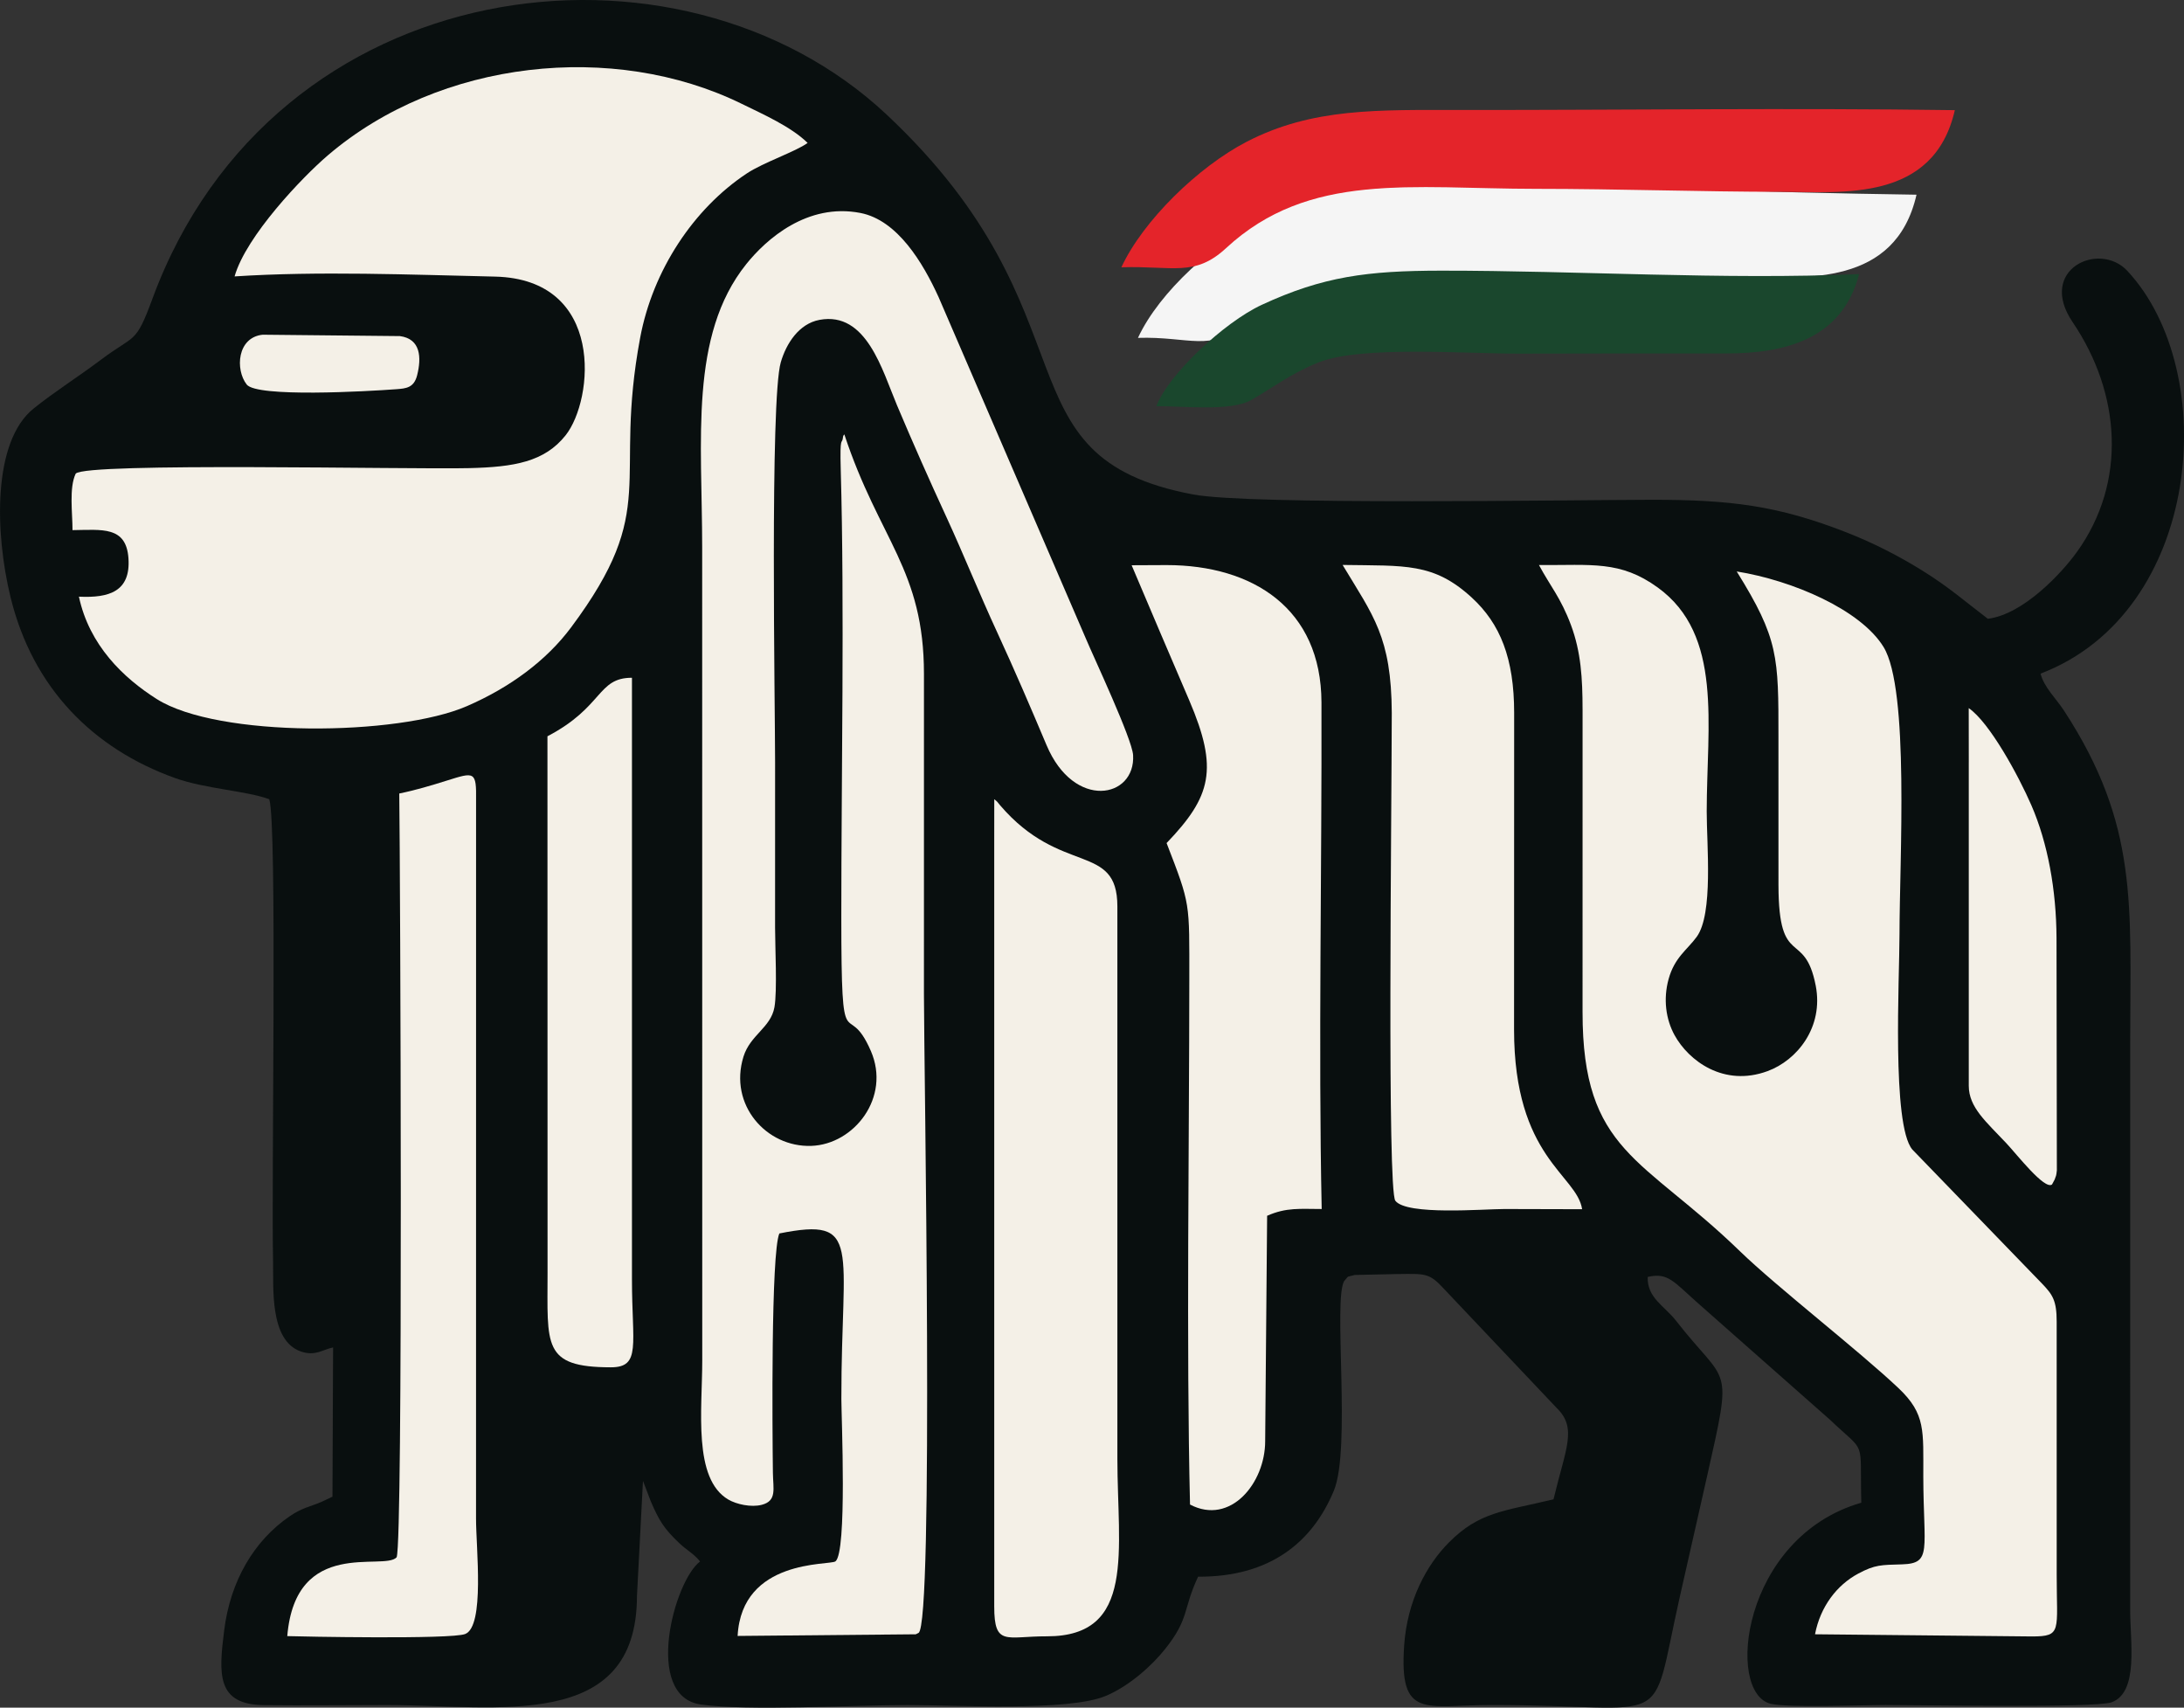 <?xml version="1.0" encoding="UTF-8"?>
<!DOCTYPE svg PUBLIC "-//W3C//DTD SVG 1.1//EN" "http://www.w3.org/Graphics/SVG/1.1/DTD/svg11.dtd">
<!-- Creator: CorelDRAW -->
<svg xmlns="http://www.w3.org/2000/svg" xml:space="preserve" width="218.748mm" height="171.024mm" version="1.1" style="shape-rendering:geometricPrecision; text-rendering:geometricPrecision; image-rendering:optimizeQuality; fill-rule:evenodd; clip-rule:evenodd"
viewBox="0 0 2056.3 1607.68"
 xmlns:xlink="http://www.w3.org/1999/xlink"
 xmlns:xodm="http://www.corel.com/coreldraw/odm/2003">
 <rect x="0" y="0" width="2056.3" height="1607.68" fill="#333333" stroke="none"/>
 <defs>
  <style type="text/css">
   <![CDATA[
    .fil0 {fill:whitesmoke}
    .fil1 {fill:#090F0F}
    .fil4 {fill:#1A472D}
    .fil3 {fill:#E4242A}
    .fil2 {fill:#F4F0E7}
   ]]>
  </style>
 </defs>
 <g id="Layer_x0020_1">
  <path class="fil0" d="M1071.43 318.09c48.32,-1.53 69.07,14.07 98.61,-13.38 83.28,-56.38 168,-45.48 285.25,-45.46 77.29,0.02 110.39,1.83 187.68,1.89 56.1,0.04 141.63,9.07 161.49,-77.84 -154.09,-2.17 -257.89,-7.57 -412.15,-7.67 -79.55,-0.05 -141.08,-3.1 -203.05,29.05 -45.41,23.56 -97.48,69.5 -117.82,113.41z"/>
  <path class="fil1" d="M253.5 752.45c7.68,22.59 1.88,359.41 3.6,435.35 0.54,23.99 -3.55,74.36 26.24,84.59 13.59,4.67 20.49,-1.87 30.28,-3.81l-0.59 140.5 -10.49 4.96c-10.23,4.38 -18.02,5.42 -29.74,13.44 -33.81,23.13 -55.88,61.07 -61.7,107.25 -5.21,41.32 -7.39,70.06 37.29,70.59 38.56,0.46 77.5,-0.11 116.11,-0.09 103.33,0.07 235.09,25.93 235.22,-102.59l5.66 -108.43 7.31 19.13c7.86,18.39 12.6,25.93 26.83,39.44 7.2,6.84 14.05,10.18 19.6,17.31 -24.55,18.46 -53.47,126.8 0.58,134.62 43.81,6.34 145.13,0.5 195.03,0.53 45.81,0.02 151.59,6.25 186.69,-8.7 22.34,-9.52 43.3,-28.63 55.53,-43.98 23.18,-29.1 16.48,-36.99 31.1,-68.16 67.9,0.37 107.71,-32.57 127.79,-80.92 16.47,-39.66 -0.85,-179.87 9.77,-197.48 4.99,-5.31 0.89,-3.26 9.96,-5.67l39.61 -0.85c26.44,-0.28 30.34,-1.37 44.15,13.72l106.26 112.28c19.6,19.04 8.7,37.63 -2.93,86.1 -47.97,11.4 -69.98,11.97 -98.49,40.62 -21.02,21.12 -39.18,54.67 -42.11,96.8 -4.9,70.4 20.01,56.19 82.53,56.2 173.46,0.03 147.92,27.52 176.87,-101.31 8.62,-38.37 17.03,-74.99 25.66,-113.43 24.66,-109.77 19.98,-84.07 -29.33,-147.32 -10.6,-13.59 -27.14,-21.3 -26.43,-40.95 19.36,-4.43 24.23,4.38 48.54,25.79l122.98 108.58c34.95,33.36 28.03,15.82 29.58,78.19 -112.62,32.52 -128.16,179.29 -85.13,189.34 16.76,3.92 86.19,1.14 108.24,1.11 30.86,-0.04 197.47,3.06 212.63,-2.57 25.62,-9.52 17.39,-56.84 17.42,-86.83l0.03 -536.6c0.01,-127.05 8.05,-202.32 -62.35,-310.21 -7.26,-11.12 -18.97,-22.17 -22.05,-34.8 152.13,-58.05 170.39,-284.07 81.69,-379.18 -26.57,-28.49 -85.05,-1.2 -51.5,48.26 45.42,66.95 51.35,150.65 4.01,216.43 -14.2,19.73 -50.24,58.64 -83.83,62.87 -21.72,-16.49 -36.14,-29.47 -61.56,-45.3 -22.01,-13.71 -46.41,-26.29 -72.77,-36.52 -63.37,-24.61 -107.62,-30.37 -183.65,-30.22 -77.81,0.16 -376.47,5.12 -430.25,-5 -188,-35.38 -86.99,-168.41 -288.56,-357.61 -195.89,-183.86 -577.04,-137.1 -691.31,173.33 -16.08,43.68 -16.24,33.13 -48.51,57.45 -21.59,16.28 -43.33,29.78 -63.43,45.97 -38.83,31.27 -36.3,117.4 -21.69,177.42 20.98,86.15 78.21,142.72 154.34,170.22 28.88,10.43 67.31,12.08 89.3,20.13z"/>
  <path class="fil2" d="M733.77 1161.26c78.6,-15.67 58.26,11.71 58.4,155.8 0.02,16.96 5.54,144.97 -5.64,152.94 -5.47,3.89 -88.16,-2.7 -92.04,70.18l167.7 -1.55c0.83,-0.3 1.9,-1 2.56,-1.27 14.67,-6.18 5.15,-539.1 5.16,-601.2 0.02,-100.47 -0.03,-200.95 0.02,-301.42 0.05,-98.5 -42.01,-126.14 -74.97,-225.79 -0.54,0.74 -1.08,1.08 -1.22,2.45 -0.85,8.36 -3.15,-3.79 -2.15,31.19 3.62,127.85 0.49,289.9 0.53,420.69 0.04,142.24 5.03,73.68 27.82,126.2 18.93,43.61 -15.68,87.92 -56.08,89.33 -42.24,1.47 -77.92,-38.63 -63.86,-84.01 6.35,-20.5 25.73,-27.24 29.16,-46.56 2.74,-15.44 0.58,-56.92 0.59,-75.03 0.01,-51.89 0,-103.79 0.02,-155.68 0.02,-51.84 -4.96,-341.18 5.38,-376.53 5.12,-17.52 17,-36.25 36.49,-39.87 44.25,-8.2 59.08,47.69 72.96,80.54 15.28,36.18 30.08,69.57 46.7,105.62 15.8,34.28 30.85,71.82 47.65,108.17 16.13,34.9 32.19,72.34 46.41,106.09 25.88,61.43 83.86,50.13 81.48,9.39 -0.9,-15.25 -37.06,-92.09 -44.4,-109.58l-138.74 -321.65c-14.63,-32.11 -38.59,-72.43 -73.61,-79.22 -49.93,-9.68 -88.64,24.62 -107.53,48.24 -53.8,67.28 -41.45,165.89 -41.45,266.74l0.07 765.15c0,46.78 -8.91,111.57 24.58,131.18 7.66,4.48 21.51,7.52 31.47,4.93 14.44,-3.76 10.66,-15.03 10.47,-29.98 -0.53,-41.18 -1.87,-206.72 6.06,-225.5z"/>
  <path class="fil2" d="M1490.04 667.85l-0.02 284.86c-0.14,132.11 56.79,136.64 148.21,225.31 34.7,33.65 112.15,93.72 149.3,128.9 25.79,24.42 23.21,40.23 23.31,83.02 0.15,69.34 8.54,81.95 -19.92,82.84 -19.74,0.61 -25.36,0.19 -41.27,8.68 -20.25,10.79 -35.79,31.21 -40.76,57.16l204.39 2.04c28.43,-0.04 23.13,-5.07 23.16,-57.97l-0.02 -238.49c0,-19.83 -3.83,-25.35 -13.85,-35.8l-122.09 -126.2c-19.46,-23.32 -12.07,-160.62 -12.05,-202.35 0.03,-69.97 9.48,-230.89 -15.02,-270.76 -21.54,-35.06 -85.62,-62.65 -138.24,-71.09 39.46,63.46 39.33,80.34 39.29,156.36l0.02 139.12c0.18,79.62 24.64,40.67 35.08,94.49 7.57,39.02 -17.44,70.17 -45.28,80.43 -41.41,15.28 -74.45,-9.87 -87.63,-33.84 -8.25,-15.02 -10.77,-34.02 -5.63,-52.75 5.63,-20.5 17.57,-27.58 26.51,-39.86 15.74,-21.63 9.36,-86.64 9.39,-118.03 0.08,-81.75 15.49,-166.16 -46.03,-210.76 -35.44,-25.7 -62.25,-20.86 -111.9,-21.19 10.57,19.77 20.56,30.8 30.14,56.56 9.41,25.28 10.87,50.03 10.9,79.34z"/>
  <path class="fil2" d="M220.86 260.23c79.13,-5.13 165.46,-1.62 245.1,0.18 104.05,2.36 93.16,115.97 66.56,149.44 -19.83,24.95 -48.31,29.87 -90.98,30.88 -57.11,1.35 -361.08,-5.56 -370.27,5.2 -6.37,13.37 -3,36.84 -3,53.17 27.86,-0.29 50.64,-3.96 52.68,26.66 2.06,30.92 -17.89,37.37 -46.65,35.98 9.75,45.73 41.81,76.46 73.28,96.39 57.86,36.63 226.87,34.95 292,6.69 40.78,-17.69 74.91,-43 98.15,-74.19 84.39,-113.26 39.21,-134.84 65.02,-272.75 11.84,-63.25 50.15,-121.38 100.46,-154.64 15.64,-10.34 46.12,-20.57 57.19,-28.68 -15.53,-15.3 -42.2,-27.1 -62.36,-36.96 -120.21,-58.83 -283.64,-41.77 -389.47,48.72 -23.84,20.39 -76.93,75.92 -87.7,113.9z"/>
  <path class="fil2" d="M1098.38 793.72c22.7,58.8 21.41,54.83 21.39,129.18 -0.04,151.1 -2.91,343.69 0.67,493.58 37.96,19.95 70.76,-20.19 70.76,-59.67l1.84 -212.19c18.21,-8.05 31.04,-6.38 51.37,-6.37 -3.2,-150.75 0.25,-324.08 -0.21,-477.03 -0.26,-88.17 -64.38,-129.17 -145.76,-129.21l-32.97 0.15c17.56,41.7 35.73,83.96 54.31,127.37 27.62,64.55 20.74,90.26 -21.4,134.19z"/>
  <path class="fil2" d="M936.09 797.03l0.01 715.46c0.01,37.94 11.26,27.94 49.72,28.05 83.96,0.05 66.26,-80.86 66.23,-167.16l-0.01 -520.04c-0.04,-60.61 -53.17,-28.3 -110.43,-95.2 -3.58,-4.19 -1.73,-2.64 -5.48,-5.69l-0.04 44.58z"/>
  <path class="fil2" d="M1310.4 671.16c-0.18,99.59 -4.37,449.16 3.35,459.3 10.66,14.01 83.17,7.78 102.68,7.79l73.19 0.19c-5,-32.71 -64.09,-48.36 -64.09,-169.16l0.09 -298.11c-0.01,-51.44 -13.13,-83.98 -39.91,-108.57 -36.02,-33.08 -62.9,-29.78 -121.61,-30.73 28.81,47.9 45.94,67.67 46.3,139.3z"/>
  <path class="fil2" d="M375.92 747.06c0.95,72.98 3.71,703.67 -2.47,719.06 -11.9,13.25 -95.17,-19.37 -102.97,74.23 12.44,0.43 154.26,3.2 167.49,-1.98 18.62,-7.29 10.2,-81.2 10.23,-108.69l0.04 -676.01c0.37,-27.8 -1.36,-26.99 -27.78,-18.69 -14.47,4.55 -29.56,9.05 -44.52,12.07z"/>
  <path class="fil3" d="M1055.81 251.64c48.32,-1.53 69.07,9.37 98.61,-18.07 78.09,-72.32 174.57,-55.81 291.82,-55.79 77.29,0.02 154.58,2.77 231.86,2.82 56.1,0.04 142.57,10.01 162.43,-76.9 -154.09,-2.17 -309.58,-0.05 -463.85,-0.15 -79.55,-0.05 -141.08,-2.16 -203.05,29.99 -45.41,23.56 -97.48,74.2 -117.82,118.1z"/>
  <path class="fil2" d="M515.44 693.2l0.1 504.62c0.02,68.85 -5.18,89.39 59.55,89.46 28.71,0.03 19.92,-21.31 19.92,-82.84l0 -566.35c-32.86,-0.03 -26.61,27.4 -79.58,55.1z"/>
  <path class="fil4" d="M1088.78 382.42c24.2,-0.31 69.64,5.24 89.18,-5.76 19.55,-11.01 37.28,-25.05 63.68,-35.54 39.96,-15.88 139.09,-8.02 188.02,-8.17 65.14,-0.2 130.3,-0.18 195.44,-0.17 55.66,0 109.28,-13.34 125.32,-74.72 -126.94,5.55 -265.39,-3.35 -393.63,-3.24 -69.25,0.06 -111.14,5.43 -168.84,32.19 -35.57,16.49 -88.27,66.01 -99.18,95.41z"/>
  <path class="fil2" d="M1853.66 717.54l0 304.73c-0,20.46 16.76,34.17 35.41,54.09 10.05,10.74 35.97,44.1 42.96,38.79l2.55 -4.77c1.28,-4.21 1.27,-1.87 2.01,-8.49l-0.32 -218.74c-0.2,-45.44 -8.27,-89.57 -23.69,-125.06 -11.98,-27.59 -39.26,-77.9 -58.97,-91.42l0.06 50.86z"/>
  <path class="fil2" d="M232.27 362.01c9.61,12.34 113.14,6.49 140.75,4.43 9.43,-0.7 16.77,-1.33 19.75,-13.23 4.14,-16.5 3.44,-34.18 -16.27,-36.79l-129.18 -1.3c-24.13,2.53 -25.93,32.91 -15.05,46.89z"/>
 </g>
</svg>

